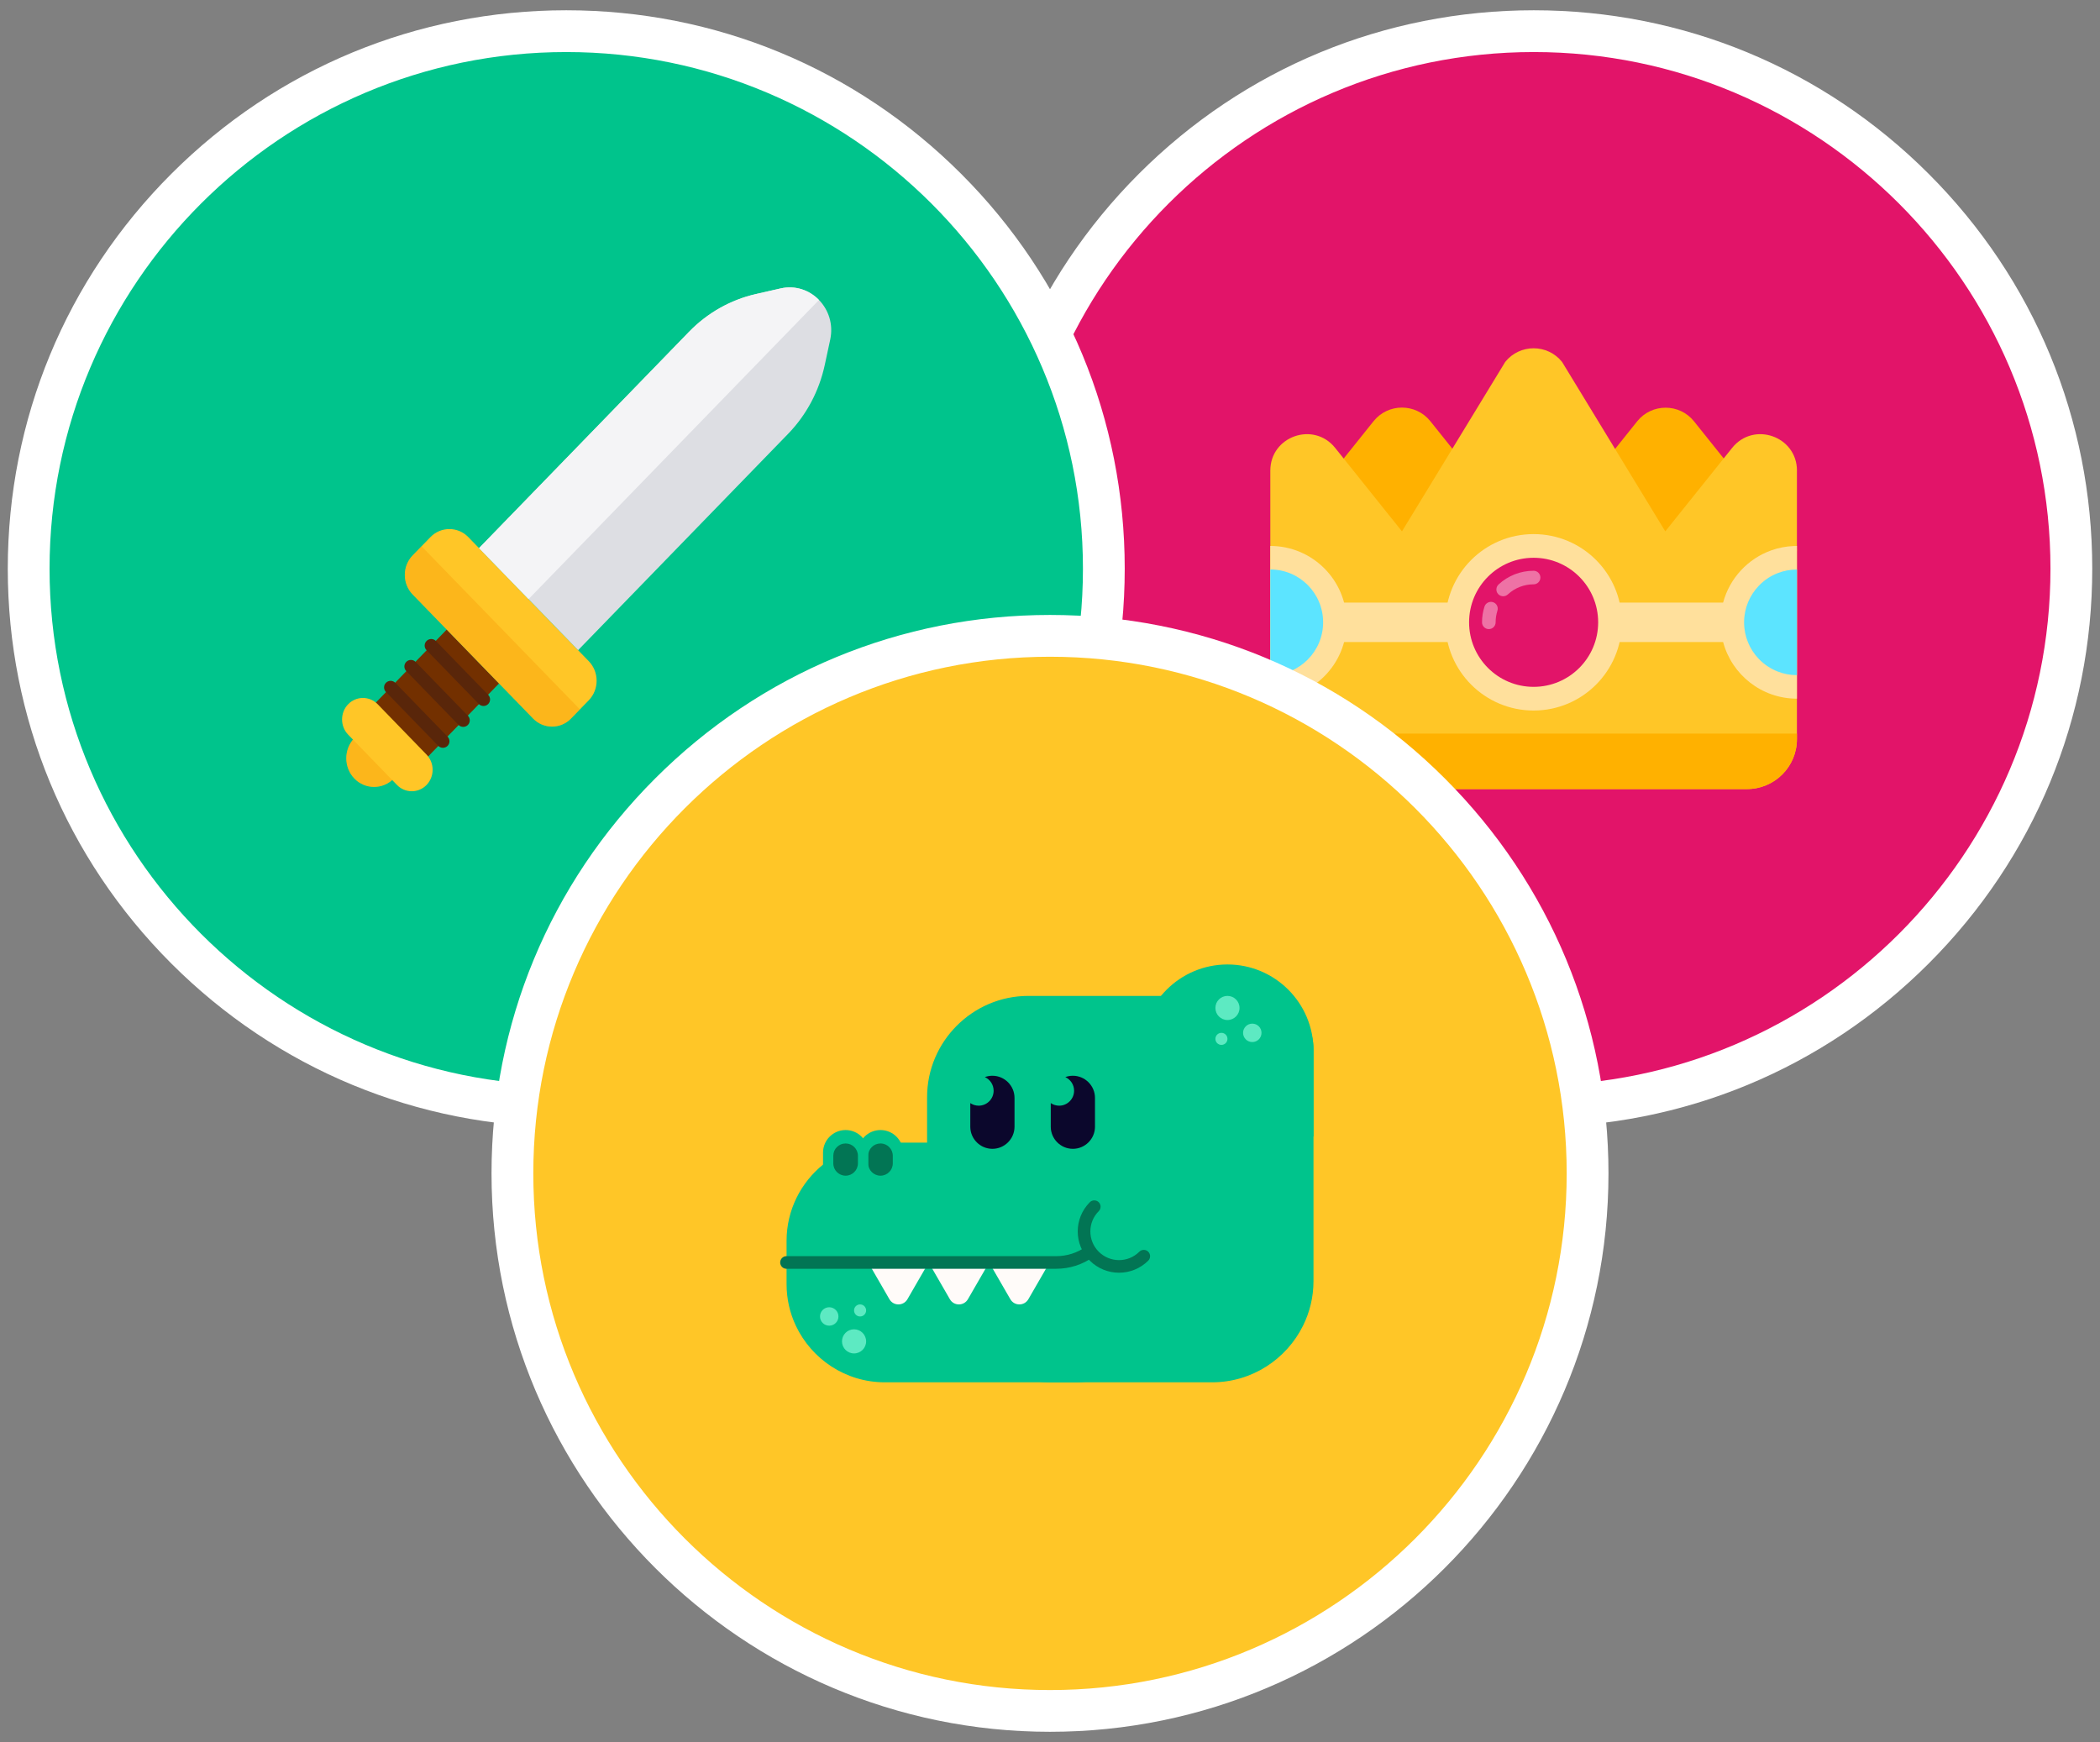
<svg width="135" height="112" viewBox="0 0 135 112" fill="none" xmlns="http://www.w3.org/2000/svg">
<rect x="0" y="0" width="135" height="112" fill="#808080" stroke="none"/>
<g clip-path="url(#clip0_5970_1501)">
<path d="M98.6 71.121C117.686 71.121 133.159 55.648 133.159 36.562C133.159 17.476 117.686 2.003 98.6 2.003C79.513 2.003 64.041 17.476 64.041 36.562C64.041 55.648 79.513 71.121 98.6 71.121Z" fill="#E21469"/>
<path d="M98.6 72.462C89.011 72.462 79.994 68.728 73.213 61.947C66.433 55.166 62.698 46.151 62.698 36.56C62.698 26.97 66.433 17.955 73.213 11.174C79.994 4.395 89.009 0.66 98.6 0.66C108.19 0.66 117.205 4.395 123.986 11.176C130.767 17.956 134.502 26.971 134.502 36.562C134.502 46.153 130.767 55.167 123.986 61.948C117.205 68.729 108.19 72.464 98.6 72.464V72.462ZM98.6 3.346C80.285 3.346 65.383 18.247 65.383 36.562C65.383 54.877 80.285 69.778 98.6 69.778C116.915 69.778 131.816 54.877 131.816 36.562C131.816 18.247 116.915 3.346 98.6 3.346Z" fill="white"/>
<path d="M81.661 35.374L88.298 27.082C89.234 25.912 91.017 25.912 91.953 27.082L98.588 35.374H81.661Z" fill="#FFB100"/>
<path d="M98.61 35.38L105.246 27.089C106.183 25.919 107.965 25.919 108.902 27.089L115.537 35.38H98.61Z" fill="#FFB100"/>
<path d="M98.59 44.159C100.881 44.159 102.739 42.301 102.739 40.01C102.739 37.718 100.881 35.86 98.59 35.86C96.298 35.86 94.441 37.718 94.441 40.01C94.441 42.301 96.298 44.159 98.59 44.159Z" fill="#E21469"/>
<path d="M115.517 30.259V47.521C115.517 49.293 114.08 50.73 112.308 50.73H84.872C83.1 50.73 81.663 49.293 81.663 47.521V30.259C81.663 28.047 84.449 27.069 85.832 28.796L86.379 29.479L90.127 34.162L93.367 28.845L96.764 23.269C97.7 22.099 99.483 22.099 100.419 23.269L103.827 28.863L107.054 34.162L110.811 29.471L111.351 28.796C112.734 27.069 115.519 28.047 115.519 30.259H115.517Z" fill="#FFC627"/>
<path d="M86.572 40.01C86.572 42.722 84.373 44.921 81.661 44.921V35.1C84.373 35.1 86.572 37.299 86.572 40.011V40.01Z" fill="#FFE09C"/>
<path d="M85.058 40.01C85.058 41.886 83.537 43.405 81.663 43.405V36.612C83.537 36.612 85.058 38.133 85.058 40.008V40.01Z" fill="#5CE4FF"/>
<path d="M115.517 35.098V44.919C113.243 44.919 111.331 43.373 110.772 41.277C110.664 40.872 110.607 40.448 110.607 40.01C110.607 39.571 110.664 39.147 110.772 38.742C111.19 37.176 112.363 35.916 113.877 35.38C114.33 35.219 114.814 35.124 115.317 35.105C115.384 35.102 115.45 35.1 115.517 35.1V35.098Z" fill="#FFE09C"/>
<path d="M115.517 36.614V43.407C115.084 43.407 114.671 43.326 114.29 43.178C113.822 42.997 113.404 42.714 113.061 42.358C112.477 41.748 112.12 40.921 112.12 40.011C112.12 39.102 112.477 38.276 113.061 37.665C113.402 37.307 113.82 37.025 114.29 36.844C114.671 36.696 115.084 36.616 115.517 36.616V36.614Z" fill="#5CE4FF"/>
<path d="M111.623 38.742H85.555V41.277H111.623V38.742Z" fill="#FFE09C"/>
<path d="M115.517 47.163V47.52C115.517 49.293 114.08 50.73 112.308 50.73H84.872C83.1 50.73 81.663 49.293 81.663 47.52V47.163H115.519H115.517Z" fill="#FFB100"/>
<path d="M98.59 45.681C101.722 45.681 104.261 43.142 104.261 40.01C104.261 36.877 101.722 34.338 98.59 34.338C95.457 34.338 92.918 36.877 92.918 40.01C92.918 43.142 95.457 45.681 98.59 45.681Z" fill="#FFE09C"/>
<path d="M98.59 44.159C100.881 44.159 102.739 42.301 102.739 40.01C102.739 37.718 100.881 35.86 98.59 35.86C96.298 35.86 94.441 37.718 94.441 40.01C94.441 42.301 96.298 44.159 98.59 44.159Z" fill="#E21469"/>
<path opacity="0.4" d="M95.71 40.446C95.468 40.446 95.273 40.25 95.273 40.01C95.273 39.664 95.325 39.325 95.431 38.999C95.505 38.769 95.75 38.643 95.98 38.715C96.21 38.789 96.336 39.034 96.263 39.264C96.186 39.504 96.148 39.754 96.148 40.01C96.148 40.251 95.951 40.446 95.711 40.446H95.71Z" fill="white"/>
<path opacity="0.4" d="M96.633 38.334C96.515 38.334 96.398 38.287 96.312 38.195C96.148 38.019 96.159 37.742 96.336 37.577C96.95 37.008 97.751 36.695 98.59 36.695C98.832 36.695 99.026 36.891 99.026 37.131C99.026 37.371 98.83 37.567 98.59 37.567C97.972 37.567 97.383 37.799 96.93 38.219C96.846 38.296 96.739 38.334 96.633 38.334Z" fill="white"/>
<path d="M36.402 71.121C55.488 71.121 70.961 55.648 70.961 36.562C70.961 17.476 55.488 2.003 36.402 2.003C17.315 2.003 1.843 17.476 1.843 36.562C1.843 55.648 17.315 71.121 36.402 71.121Z" fill="#00C48C"/>
<path d="M36.402 72.462C26.813 72.462 17.796 68.728 11.015 61.947C4.235 55.166 0.5 46.151 0.5 36.562C0.5 26.973 4.235 17.956 11.015 11.176C17.796 4.395 26.811 0.66 36.402 0.66C45.992 0.66 55.007 4.395 61.788 11.176C68.569 17.956 72.304 26.971 72.304 36.562C72.304 46.153 68.569 55.167 61.788 61.948C55.007 68.729 45.992 72.464 36.402 72.464V72.462ZM36.402 3.346C18.087 3.346 3.186 18.247 3.186 36.562C3.186 54.877 18.087 69.778 36.402 69.778C54.717 69.778 69.618 54.877 69.618 36.562C69.618 18.247 54.717 3.346 36.402 3.346Z" fill="white"/>
<path d="M25.312 50.055L25.717 49.639C26.412 48.922 26.412 47.749 25.717 47.032C25.022 46.316 23.882 46.316 23.187 47.032L22.783 47.448C22.088 48.165 22.088 49.338 22.783 50.055C23.478 50.772 24.617 50.772 25.312 50.055Z" fill="#FFC627"/>
<path opacity="0.3" d="M25.312 50.055L25.717 49.639C26.412 48.922 26.412 47.749 25.717 47.032C25.022 46.316 23.882 46.316 23.187 47.032L22.783 47.448C22.088 48.165 22.088 49.338 22.783 50.055C23.478 50.772 24.617 50.772 25.312 50.055Z" fill="#F49000"/>
<path d="M27.397 48.764L24.035 45.3L28.718 40.476L32.08 43.94L27.397 48.764Z" fill="#733000"/>
<path d="M34.27 46.196L26.527 38.22C25.856 37.529 25.856 36.399 26.527 35.708L27.669 34.533C28.34 33.841 29.438 33.841 30.108 34.533L37.85 42.509C38.522 43.2 38.522 44.33 37.85 45.021L36.709 46.196C36.038 46.888 34.94 46.888 34.27 46.196Z" fill="#FFC627"/>
<path d="M37.164 41.799L30.797 35.239L44.297 21.332C45.475 20.117 46.968 19.276 48.596 18.905L50.18 18.544C52.09 18.109 53.794 19.863 53.371 21.832L53.02 23.465C52.659 25.142 51.842 26.678 50.663 27.893L37.164 41.8V41.799Z" fill="#DDDEE3"/>
<path d="M27.42 50.468C27.942 49.931 27.942 49.05 27.42 48.513L24.28 45.276C23.758 44.739 22.904 44.739 22.382 45.276C21.86 45.814 21.86 46.695 22.382 47.232L25.522 50.468C26.044 51.005 26.898 51.005 27.42 50.468Z" fill="#FFC627"/>
<path d="M33.98 38.519L30.796 35.239L44.295 21.332C45.474 20.117 46.966 19.276 48.594 18.905L50.178 18.544C51.133 18.326 52.036 18.656 52.649 19.286L33.978 38.519H33.98Z" fill="#F4F4F6"/>
<path opacity="0.3" d="M37.281 45.609L36.711 46.196C36.039 46.888 34.941 46.888 34.272 46.196L26.529 38.22C25.858 37.529 25.858 36.399 26.529 35.708L27.1 35.12L37.281 45.609Z" fill="#F49000"/>
<path d="M29.779 46.733C29.668 46.733 29.559 46.691 29.477 46.606L26.115 43.143C25.952 42.975 25.957 42.709 26.123 42.547C26.291 42.385 26.558 42.389 26.719 42.556L30.081 46.018C30.244 46.186 30.238 46.453 30.072 46.614C29.99 46.693 29.884 46.733 29.779 46.733Z" fill="#59260A"/>
<path d="M31.083 45.389C30.972 45.389 30.863 45.347 30.781 45.261L27.419 41.799C27.256 41.631 27.261 41.364 27.427 41.203C27.595 41.04 27.862 41.045 28.023 41.211L31.385 44.674C31.548 44.842 31.543 45.109 31.377 45.27C31.294 45.349 31.189 45.389 31.083 45.389Z" fill="#59260A"/>
<path d="M28.473 48.078C28.362 48.078 28.253 48.036 28.171 47.95L24.809 44.488C24.646 44.32 24.651 44.053 24.817 43.892C24.985 43.729 25.252 43.734 25.413 43.9L28.775 47.363C28.938 47.531 28.933 47.797 28.767 47.959C28.684 48.038 28.579 48.078 28.473 48.078Z" fill="#59260A"/>
<path d="M67.5 109.999C86.587 109.999 102.059 94.526 102.059 75.44C102.059 56.353 86.587 40.881 67.5 40.881C48.414 40.881 32.941 56.353 32.941 75.44C32.941 94.526 48.414 109.999 67.5 109.999Z" fill="#FFC627"/>
<path d="M67.5 111.34C47.705 111.34 31.598 95.235 31.598 75.438C31.598 65.849 35.333 56.833 42.114 50.052C48.895 43.271 57.909 39.536 67.5 39.536C77.091 39.536 86.106 43.271 92.886 50.052C99.667 56.833 103.402 65.847 103.402 75.438C103.402 95.234 87.297 111.34 67.5 111.34ZM67.5 42.223C49.185 42.223 34.284 57.125 34.284 75.44C34.284 93.755 49.185 108.656 67.5 108.656C85.815 108.656 100.716 93.755 100.716 75.44C100.716 57.125 85.815 42.223 67.5 42.223Z" fill="white"/>
<path d="M84.439 67.435V82.36C84.439 83.389 84.197 84.364 83.767 85.23C82.702 87.382 80.481 88.871 77.927 88.871H67.607C64.809 88.871 62.335 87.417 60.902 85.23C60.157 84.092 59.692 82.756 59.61 81.323C59.606 81.271 59.605 81.219 59.603 81.167C59.6 81.064 59.598 80.962 59.598 80.859V70.539C59.598 66.957 62.529 64.028 66.109 64.028H81.033C82.782 64.028 84.234 65.364 84.419 67.066C84.432 67.187 84.439 67.311 84.439 67.435Z" fill="#00C48C"/>
<path d="M75.406 79.772V82.561C75.406 83.513 75.192 84.419 74.81 85.23C73.799 87.377 71.614 88.871 69.096 88.871H56.874C54.356 88.871 52.169 87.375 51.16 85.23C50.778 84.418 50.565 83.513 50.565 82.561V79.772C50.565 77.798 51.483 76.029 52.913 74.871C53.123 74.701 53.342 74.543 53.572 74.403C53.999 74.139 54.457 73.924 54.942 73.768C55.033 73.738 55.125 73.711 55.217 73.686C55.38 73.641 55.544 73.602 55.712 73.572C56.09 73.499 56.478 73.463 56.876 73.463H69.098C69.37 73.463 69.637 73.479 69.9 73.513C72.995 73.911 75.409 76.573 75.409 79.772H75.406Z" fill="#00C48C"/>
<path d="M78.908 62.007C81.962 62.007 84.439 64.485 84.439 67.538V73.068H76.945C74.976 73.068 73.378 71.47 73.378 69.501V67.538C73.378 64.485 75.855 62.007 78.908 62.007Z" fill="#00C48C"/>
<path d="M58.054 74.104C58.054 73.302 57.404 72.652 56.603 72.652C55.801 72.652 55.152 73.302 55.152 74.104V74.998C55.152 75.8 55.801 76.45 56.603 76.45C57.404 76.45 58.054 75.8 58.054 74.998V74.104Z" fill="#00C48C"/>
<path d="M57.394 74.307C57.394 73.869 57.04 73.515 56.603 73.515C56.166 73.515 55.811 73.869 55.811 74.307V74.794C55.811 75.231 56.166 75.586 56.603 75.586C57.04 75.586 57.394 75.231 57.394 74.794V74.307Z" fill="#027554"/>
<path d="M55.811 74.104C55.811 73.302 55.162 72.652 54.36 72.652C53.559 72.652 52.909 73.302 52.909 74.104V74.998C52.909 75.8 53.559 76.45 54.36 76.45C55.162 76.45 55.811 75.8 55.811 74.998V74.104Z" fill="#00C48C"/>
<path d="M55.152 74.307C55.152 73.869 54.797 73.515 54.36 73.515C53.923 73.515 53.569 73.869 53.569 74.307V74.794C53.569 75.231 53.923 75.586 54.36 75.586C54.797 75.586 55.152 75.231 55.152 74.794V74.307Z" fill="#027554"/>
<path d="M78.908 65.579C79.337 65.579 79.684 65.232 79.684 64.803C79.684 64.375 79.337 64.028 78.908 64.028C78.48 64.028 78.133 64.375 78.133 64.803C78.133 65.232 78.48 65.579 78.908 65.579Z" fill="#5DEAC2"/>
<path d="M78.521 67.178C78.735 67.178 78.908 67.005 78.908 66.791C78.908 66.577 78.735 66.403 78.521 66.403C78.306 66.403 78.133 66.577 78.133 66.791C78.133 67.005 78.306 67.178 78.521 67.178Z" fill="#5DEAC2"/>
<path d="M80.505 66.996C80.832 66.996 81.097 66.73 81.097 66.403C81.097 66.076 80.832 65.811 80.505 65.811C80.177 65.811 79.912 66.076 79.912 66.403C79.912 66.73 80.177 66.996 80.505 66.996Z" fill="#5DEAC2"/>
<path d="M54.903 87.014C55.332 87.014 55.679 86.667 55.679 86.239C55.679 85.811 55.332 85.463 54.903 85.463C54.475 85.463 54.128 85.811 54.128 86.239C54.128 86.667 54.475 87.014 54.903 87.014Z" fill="#5DEAC2"/>
<path d="M55.291 84.638C55.505 84.638 55.679 84.464 55.679 84.25C55.679 84.036 55.505 83.862 55.291 83.862C55.077 83.862 54.903 84.036 54.903 84.25C54.903 84.464 55.077 84.638 55.291 84.638Z" fill="#5DEAC2"/>
<path d="M53.307 85.23C53.634 85.23 53.9 84.965 53.9 84.638C53.9 84.31 53.634 84.045 53.307 84.045C52.98 84.045 52.715 84.31 52.715 84.638C52.715 84.965 52.98 85.23 53.307 85.23Z" fill="#5DEAC2"/>
<path d="M57.755 81.167H59.699L58.727 82.85L58.336 83.528C58.077 83.975 57.433 83.975 57.176 83.528L56.785 82.85L55.813 81.167H57.757H57.755Z" fill="#FFFBF9"/>
<path d="M61.642 81.167H63.586L62.614 82.85L62.223 83.528C61.965 83.975 61.32 83.975 61.063 83.528L60.672 82.85L59.7 81.167H61.644H61.642Z" fill="#FFFBF9"/>
<path d="M65.53 81.167H67.473L66.501 82.85L66.11 83.528C65.852 83.975 65.207 83.975 64.951 83.528L64.559 82.85L63.588 81.167H65.531H65.53Z" fill="#FFFBF9"/>
<path d="M67.898 81.573H50.561C50.338 81.573 50.155 81.391 50.155 81.167C50.155 80.942 50.336 80.76 50.561 80.76H67.898C68.589 80.76 69.254 80.549 69.816 80.146C69.999 80.017 70.251 80.059 70.382 80.242C70.511 80.425 70.469 80.677 70.286 80.807C69.585 81.308 68.759 81.571 67.896 81.571L67.898 81.573Z" fill="#027554"/>
<path d="M71.938 81.825C71.258 81.825 70.578 81.566 70.06 81.049C69.024 80.013 69.024 78.328 70.06 77.293C70.217 77.135 70.474 77.135 70.634 77.293C70.791 77.451 70.791 77.707 70.634 77.867C69.914 78.587 69.914 79.757 70.634 80.475C71.354 81.195 72.524 81.195 73.242 80.475C73.4 80.317 73.657 80.317 73.816 80.475C73.974 80.633 73.974 80.89 73.816 81.049C73.299 81.566 72.618 81.825 71.938 81.825Z" fill="#027554"/>
<path fill-rule="evenodd" clip-rule="evenodd" d="M70.392 70.586V72.439C70.392 73.221 69.752 73.86 68.97 73.86C68.188 73.86 67.549 73.221 67.549 72.439V70.92C67.703 71.024 67.888 71.086 68.088 71.086C68.618 71.086 69.049 70.654 69.049 70.124C69.049 69.735 68.818 69.399 68.485 69.248C68.636 69.193 68.801 69.162 68.97 69.162C69.752 69.162 70.392 69.802 70.392 70.584V70.586Z" fill="#0B072C"/>
<path fill-rule="evenodd" clip-rule="evenodd" d="M65.219 70.586V72.439C65.219 73.221 64.579 73.86 63.797 73.86C63.015 73.86 62.376 73.221 62.376 72.439V70.92C62.529 71.024 62.715 71.086 62.914 71.086C63.445 71.086 63.876 70.654 63.876 70.124C63.876 69.735 63.645 69.399 63.312 69.248C63.463 69.193 63.628 69.162 63.797 69.162C64.579 69.162 65.219 69.802 65.219 70.584V70.586Z" fill="#0B072C"/>
</g>
<defs>
<clipPath id="clip0_5970_1501">
<rect width="134" height="110.68" fill="white" transform="translate(0.5 0.66)"/>
</clipPath>
</defs>
</svg>
